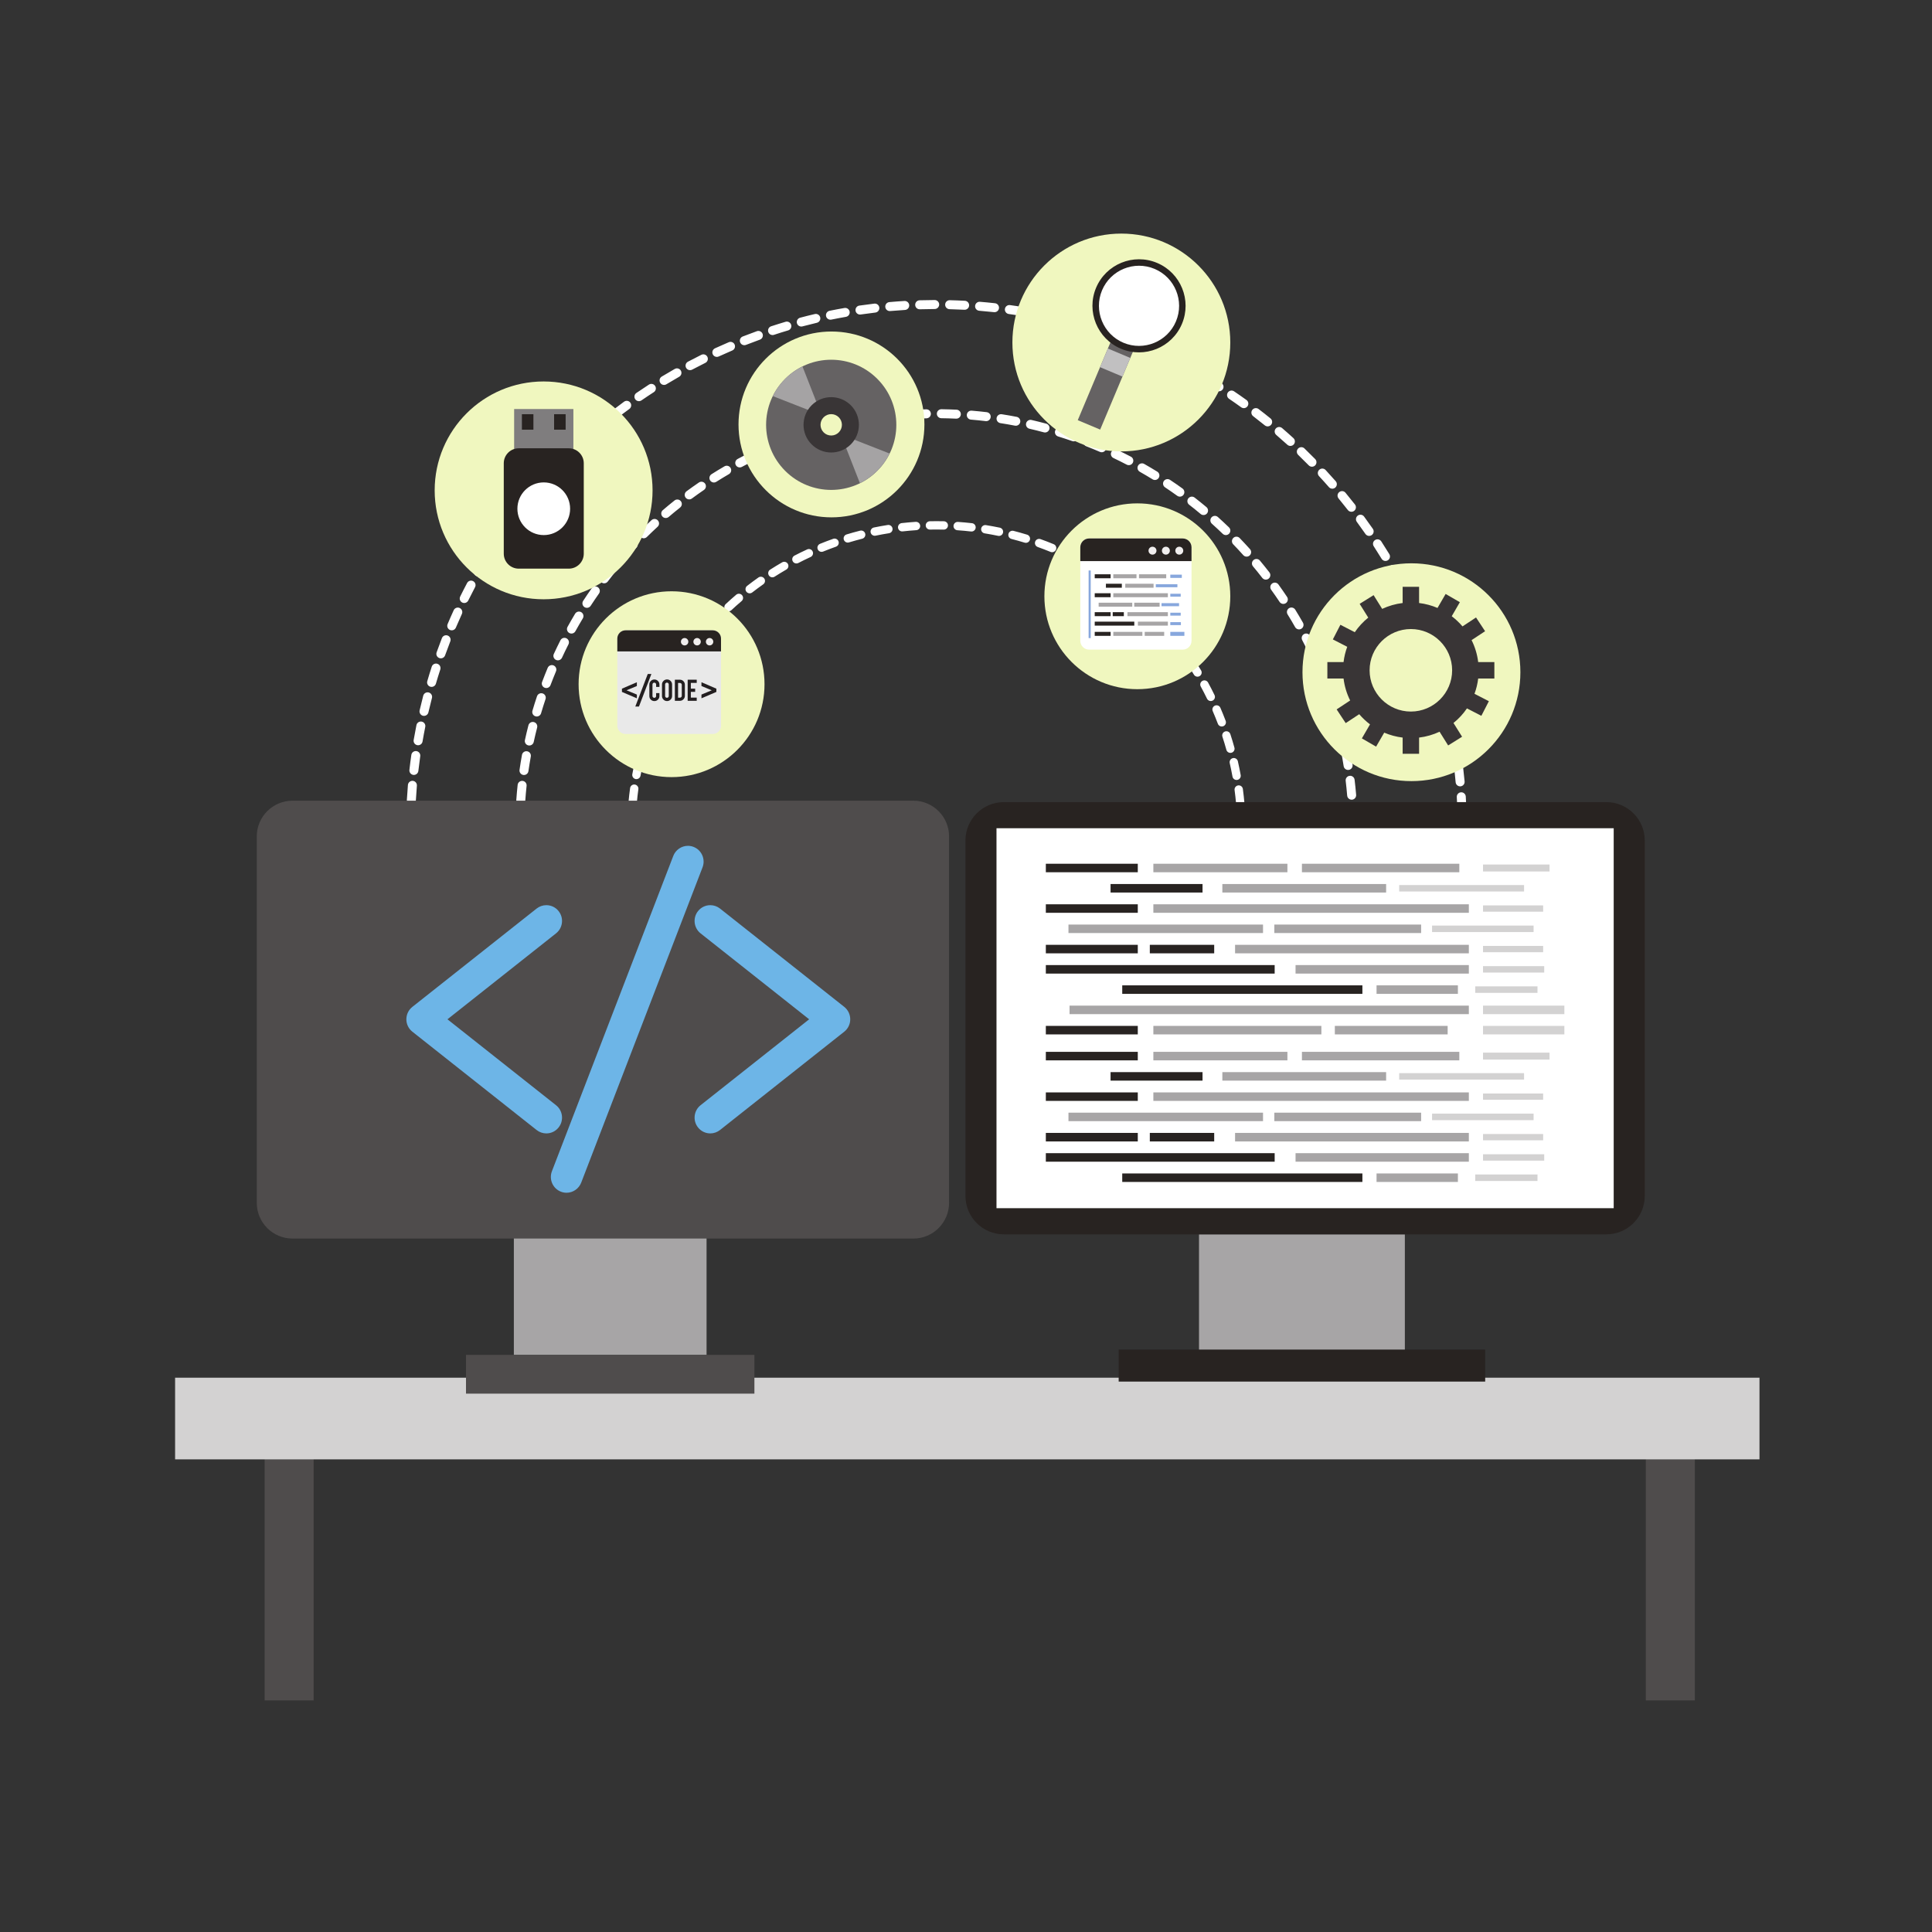 <svg xmlns="http://www.w3.org/2000/svg" width="810" viewBox="0 0 810 810" height="810" version="1.0"><rect x="0" y="0" width="810" height="810" fill="#333333" stroke="none"/><defs><clipPath id="a"><path d="M 424 97.867 L 516 97.867 L 516 190 L 424 190 Z M 424 97.867"/></clipPath><clipPath id="b"><path d="M 110.043 599 L 131.945 599 L 131.945 712.902 L 110.043 712.902 Z M 110.043 599"/></clipPath><clipPath id="c"><path d="M 690 599 L 710.766 599 L 710.766 712.902 L 690 712.902 Z M 690 599"/></clipPath><clipPath id="d"><path d="M 73 577 L 737.672 577 L 737.672 612 L 73 612 Z M 73 577"/></clipPath><clipPath id="e"><path d="M 170.273 379 L 236 379 L 236 476 L 170.273 476 Z M 170.273 379"/></clipPath><clipPath id="f"><path d="M 291 379 L 356.57 379 L 356.57 476 L 291 476 Z M 291 379"/></clipPath><clipPath id="g"><path d="M 230 354.609 L 295 354.609 L 295 500.074 L 230 500.074 Z M 230 354.609"/></clipPath></defs><path fill="#FFF" d="M 266.477 348.078 C 266.477 346.152 266.52 344.234 266.605 342.328 C 266.645 341.363 265.895 340.551 264.934 340.508 C 263.969 340.465 263.152 341.211 263.109 342.176 C 263.016 344.133 262.973 346.098 262.973 348.078 C 262.973 349.043 263.758 349.824 264.727 349.824 C 265.688 349.824 266.477 349.043 266.477 348.078 Z M 266.988 336.598 C 267.16 334.68 267.379 332.781 267.637 330.887 C 267.766 329.934 267.094 329.055 266.141 328.922 C 265.18 328.793 264.301 329.457 264.172 330.418 C 263.902 332.359 263.684 334.316 263.504 336.281 C 263.418 337.246 264.129 338.098 265.09 338.184 C 266.055 338.273 266.902 337.559 266.988 336.598 Z M 268.539 325.219 C 268.891 323.324 269.273 321.449 269.707 319.594 C 269.922 318.652 269.336 317.711 268.395 317.492 C 267.453 317.277 266.512 317.863 266.297 318.805 C 265.859 320.719 265.453 322.648 265.102 324.59 C 264.93 325.535 265.551 326.445 266.504 326.625 C 267.453 326.797 268.363 326.168 268.539 325.219 Z M 271.125 314.027 C 271.645 312.176 272.199 310.344 272.801 308.531 C 273.105 307.613 272.605 306.625 271.688 306.32 C 270.77 306.02 269.781 306.516 269.48 307.43 C 268.863 309.301 268.289 311.184 267.758 313.082 C 267.496 314.012 268.039 314.977 268.973 315.238 C 269.902 315.5 270.867 314.957 271.125 314.027 Z M 274.73 303.105 C 275.422 301.305 276.148 299.531 276.914 297.773 C 277.297 296.887 276.895 295.863 276.008 295.473 C 275.121 295.086 274.09 295.496 273.703 296.383 C 272.918 298.184 272.172 300.008 271.469 301.855 C 271.121 302.758 271.57 303.766 272.477 304.113 C 273.379 304.457 274.391 304.004 274.73 303.105 Z M 279.332 292.551 C 280.184 290.828 281.062 289.125 281.992 287.449 C 282.457 286.602 282.145 285.539 281.301 285.074 C 280.449 284.609 279.387 284.914 278.922 285.766 C 277.977 287.488 277.066 289.238 276.191 291.012 C 275.77 291.879 276.125 292.922 276.992 293.352 C 277.855 293.773 278.906 293.418 279.332 292.551 Z M 284.875 282.473 C 285.879 280.836 286.91 279.215 287.984 277.629 C 288.523 276.832 288.309 275.746 287.508 275.203 C 286.715 274.664 285.625 274.871 285.082 275.672 C 283.984 277.305 282.918 278.965 281.887 280.645 C 281.387 281.469 281.641 282.547 282.473 283.051 C 283.293 283.555 284.375 283.297 284.875 282.473 Z M 291.309 272.938 C 292.453 271.398 293.633 269.887 294.848 268.402 C 295.453 267.66 295.344 266.555 294.598 265.941 C 293.848 265.332 292.746 265.449 292.133 266.191 C 290.887 267.719 289.68 269.27 288.504 270.852 C 287.926 271.629 288.09 272.723 288.867 273.305 C 289.641 273.879 290.734 273.711 291.309 272.938 Z M 298.582 264.035 C 299.859 262.605 301.172 261.207 302.512 259.84 C 303.188 259.148 303.176 258.043 302.488 257.367 C 301.797 256.695 300.691 256.707 300.012 257.391 C 298.637 258.801 297.285 260.238 295.977 261.703 C 295.332 262.422 295.391 263.531 296.113 264.172 C 296.832 264.812 297.934 264.75 298.582 264.035 Z M 306.625 255.828 C 308.027 254.523 309.457 253.25 310.918 252.008 C 311.652 251.379 311.746 250.281 311.113 249.539 C 310.492 248.809 309.387 248.715 308.652 249.344 C 307.148 250.621 305.684 251.93 304.242 253.273 C 303.539 253.926 303.496 255.031 304.156 255.742 C 304.816 256.449 305.922 256.484 306.625 255.828 Z M 315.379 248.387 C 316.891 247.215 318.43 246.078 319.992 244.973 C 320.781 244.414 320.973 243.324 320.414 242.535 C 319.859 241.746 318.766 241.559 317.977 242.113 C 316.371 243.25 314.789 244.422 313.234 245.625 C 312.473 246.219 312.332 247.312 312.922 248.074 C 313.516 248.84 314.617 248.98 315.379 248.387 Z M 324.762 241.77 C 326.375 240.746 328.004 239.75 329.668 238.789 C 330.504 238.309 330.793 237.238 330.309 236.402 C 329.828 235.566 328.758 235.285 327.918 235.762 C 326.215 236.75 324.535 237.77 322.879 238.828 C 322.066 239.344 321.828 240.426 322.348 241.238 C 322.867 242.051 323.949 242.289 324.762 241.77 Z M 334.703 236.039 C 336.395 235.16 338.113 234.324 339.855 233.52 C 340.734 233.113 341.113 232.078 340.711 231.203 C 340.305 230.324 339.27 229.938 338.395 230.348 C 336.602 231.168 334.836 232.035 333.098 232.934 C 332.234 233.379 331.898 234.434 332.344 235.289 C 332.789 236.145 333.848 236.48 334.703 236.039 Z M 345.117 231.238 C 346.887 230.52 348.68 229.84 350.488 229.199 C 351.398 228.875 351.875 227.879 351.551 226.969 C 351.234 226.059 350.23 225.582 349.32 225.902 C 347.461 226.559 345.617 227.262 343.797 228.004 C 342.902 228.363 342.469 229.391 342.836 230.281 C 343.195 231.172 344.219 231.605 345.117 231.238 Z M 355.945 227.402 C 357.777 226.855 359.621 226.34 361.48 225.863 C 362.414 225.625 362.984 224.68 362.746 223.746 C 362.512 222.805 361.559 222.242 360.625 222.48 C 358.707 222.961 356.812 223.488 354.93 224.062 C 354.008 224.336 353.488 225.312 353.77 226.238 C 354.043 227.164 355.023 227.684 355.945 227.402 Z M 367.086 224.582 C 368.953 224.195 370.844 223.855 372.738 223.555 C 373.691 223.402 374.344 222.512 374.191 221.559 C 374.043 220.605 373.145 219.949 372.191 220.105 C 370.238 220.41 368.301 220.762 366.383 221.156 C 365.434 221.352 364.824 222.273 365.02 223.219 C 365.215 224.164 366.137 224.777 367.086 224.582 Z M 378.434 222.785 C 380.328 222.578 382.238 222.406 384.156 222.277 C 385.125 222.211 385.852 221.379 385.789 220.422 C 385.723 219.457 384.891 218.723 383.926 218.789 C 381.953 218.918 379.996 219.098 378.047 219.309 C 377.086 219.418 376.398 220.281 376.5 221.246 C 376.609 222.207 377.473 222.895 378.434 222.785 Z M 389.902 222.027 C 390.801 222.008 391.699 221.996 392.598 221.996 C 393.617 221.996 394.637 222.008 395.652 222.039 C 396.617 222.059 397.418 221.297 397.441 220.328 C 397.469 219.363 396.699 218.562 395.73 218.539 C 394.691 218.516 393.648 218.504 392.598 218.504 C 391.676 218.504 390.75 218.516 389.828 218.535 C 388.863 218.551 388.094 219.352 388.117 220.316 C 388.137 221.281 388.938 222.047 389.902 222.027 Z M 401.398 222.305 C 403.316 222.438 405.223 222.609 407.117 222.828 C 408.074 222.938 408.945 222.246 409.055 221.289 C 409.164 220.328 408.48 219.461 407.516 219.352 C 405.57 219.133 403.609 218.949 401.637 218.816 C 400.668 218.746 399.84 219.477 399.77 220.441 C 399.703 221.398 400.43 222.234 401.391 222.305 Z M 412.812 223.609 C 414.711 223.914 416.594 224.266 418.465 224.656 C 419.406 224.852 420.336 224.246 420.531 223.297 C 420.73 222.359 420.121 221.43 419.18 221.227 C 417.254 220.832 415.316 220.477 413.367 220.16 C 412.414 220.008 411.516 220.652 411.363 221.605 C 411.211 222.559 411.859 223.457 412.812 223.609 Z M 424.062 225.957 C 425.918 226.434 427.766 226.953 429.594 227.512 C 430.516 227.793 431.492 227.273 431.781 226.352 C 432.062 225.43 431.543 224.453 430.617 224.164 C 428.742 223.59 426.844 223.059 424.93 222.566 C 423.996 222.328 423.043 222.891 422.805 223.824 C 422.559 224.766 423.125 225.711 424.062 225.957 Z M 435.062 229.328 C 436.875 229.977 438.668 230.66 440.438 231.387 C 441.332 231.754 442.359 231.324 442.723 230.434 C 443.09 229.543 442.664 228.516 441.77 228.156 C 439.945 227.402 438.105 226.695 436.242 226.027 C 435.332 225.707 434.328 226.184 434.004 227.086 C 433.68 227.996 434.152 228.996 435.062 229.328 Z M 445.719 233.695 C 447.461 234.5 449.184 235.352 450.883 236.238 C 451.738 236.688 452.797 236.352 453.242 235.496 C 453.688 234.641 453.352 233.586 452.496 233.141 C 450.754 232.23 448.98 231.355 447.191 230.523 C 446.316 230.117 445.273 230.496 444.871 231.375 C 444.461 232.246 444.84 233.285 445.719 233.695 Z M 455.918 239.016 C 457.578 239.98 459.219 240.984 460.824 242.02 C 461.637 242.547 462.719 242.309 463.246 241.496 C 463.766 240.691 463.531 239.602 462.719 239.082 C 461.07 238.016 459.383 236.988 457.676 235.992 C 456.848 235.508 455.77 235.789 455.289 236.629 C 454.801 237.457 455.086 238.535 455.918 239.016 Z M 465.59 245.246 C 467.156 246.359 468.691 247.508 470.203 248.688 C 470.961 249.277 472.062 249.145 472.656 248.379 C 473.254 247.621 473.121 246.523 472.355 245.926 C 470.805 244.715 469.227 243.535 467.613 242.395 C 466.832 241.84 465.738 242.02 465.176 242.809 C 464.621 243.598 464.805 244.684 465.59 245.246 Z M 474.652 252.328 C 476.109 253.574 477.531 254.848 478.93 256.164 C 479.633 256.82 480.738 256.793 481.398 256.082 C 482.066 255.379 482.031 254.273 481.328 253.613 C 479.891 252.266 478.426 250.953 476.926 249.668 C 476.195 249.039 475.086 249.125 474.465 249.859 C 473.836 250.59 473.922 251.695 474.652 252.328 Z M 483.031 260.195 C 484.363 261.562 485.672 262.969 486.941 264.402 C 487.586 265.125 488.691 265.184 489.41 264.543 C 490.133 263.906 490.199 262.801 489.559 262.074 C 488.25 260.609 486.91 259.168 485.535 257.758 C 484.863 257.059 483.758 257.047 483.062 257.719 C 482.371 258.391 482.352 259.496 483.031 260.195 Z M 490.656 268.781 C 491.863 270.266 493.035 271.781 494.172 273.32 C 494.746 274.102 495.84 274.27 496.617 273.695 C 497.391 273.121 497.562 272.027 496.988 271.25 C 495.82 269.664 494.617 268.109 493.379 266.578 C 492.766 265.832 491.668 265.715 490.922 266.32 C 490.168 266.934 490.055 268.031 490.656 268.781 Z M 497.477 278.02 C 498.539 279.605 499.566 281.219 500.562 282.855 C 501.059 283.688 502.133 283.949 502.961 283.449 C 503.789 282.949 504.055 281.875 503.551 281.047 C 502.531 279.363 501.473 277.707 500.379 276.078 C 499.844 275.27 498.762 275.055 497.953 275.594 C 497.152 276.133 496.941 277.219 497.477 278.02 Z M 503.422 287.836 C 504.336 289.508 505.215 291.207 506.051 292.93 C 506.473 293.797 507.52 294.156 508.391 293.734 C 509.258 293.316 509.621 292.27 509.191 291.395 C 508.332 289.633 507.434 287.883 506.492 286.16 C 506.027 285.312 504.969 285 504.121 285.457 C 503.27 285.922 502.961 286.984 503.422 287.836 Z M 508.445 298.141 C 509.199 299.895 509.918 301.66 510.598 303.449 C 510.941 304.352 511.949 304.812 512.852 304.469 C 513.75 304.125 514.211 303.117 513.867 302.215 C 513.172 300.375 512.43 298.555 511.656 296.754 C 511.27 295.867 510.242 295.457 509.355 295.844 C 508.473 296.223 508.062 297.254 508.445 298.141 Z M 512.504 308.867 C 513.098 310.688 513.652 312.52 514.168 314.371 C 514.422 315.301 515.387 315.844 516.316 315.586 C 517.246 315.328 517.797 314.363 517.535 313.438 C 517.008 311.535 516.441 309.648 515.828 307.785 C 515.527 306.863 514.547 306.363 513.621 306.668 C 512.707 306.969 512.203 307.949 512.504 308.867 Z M 515.57 319.941 C 515.992 321.797 516.379 323.68 516.723 325.566 C 516.891 326.52 517.801 327.148 518.75 326.98 C 519.703 326.809 520.332 325.898 520.16 324.949 C 519.812 323.004 519.414 321.078 518.98 319.16 C 518.77 318.219 517.828 317.633 516.887 317.848 C 515.945 318.059 515.359 319 515.57 319.941 Z M 517.605 331.242 C 517.863 333.137 518.07 335.035 518.242 336.953 C 518.32 337.914 519.172 338.629 520.137 338.543 C 521.098 338.461 521.812 337.613 521.727 336.648 C 521.555 334.68 521.336 332.727 521.078 330.785 C 520.949 329.824 520.07 329.152 519.109 329.281 C 518.156 329.41 517.477 330.289 517.605 331.242 Z M 518.609 342.691 C 518.688 344.473 518.727 346.27 518.727 348.078 C 518.727 349.043 519.508 349.824 520.473 349.824 C 521.438 349.824 522.219 349.043 522.219 348.078 C 522.219 346.219 522.184 344.375 522.105 342.543 C 522.062 341.578 521.25 340.828 520.285 340.871 C 519.316 340.906 518.566 341.727 518.609 342.691"/><path fill="#FFF" d="M 219.789 348.078 C 219.789 345.996 219.82 343.922 219.891 341.863 C 219.93 340.82 219.117 339.945 218.078 339.91 C 217.039 339.875 216.164 340.691 216.129 341.73 C 216.055 343.84 216.012 345.953 216.012 348.078 C 216.012 349.117 216.859 349.957 217.898 349.957 C 218.938 349.957 219.789 349.117 219.789 348.078 Z M 220.223 335.66 C 220.375 333.582 220.559 331.523 220.777 329.473 C 220.887 328.434 220.137 327.504 219.105 327.395 C 218.066 327.285 217.137 328.035 217.027 329.066 C 216.801 331.164 216.609 333.27 216.465 335.391 C 216.391 336.43 217.172 337.332 218.211 337.406 C 219.25 337.48 220.148 336.699 220.223 335.66 Z M 221.547 323.301 C 221.848 321.25 222.176 319.203 222.543 317.168 C 222.727 316.148 222.051 315.164 221.023 314.98 C 219.996 314.793 219.02 315.477 218.836 316.504 C 218.457 318.574 218.121 320.664 217.816 322.77 C 217.668 323.797 218.383 324.754 219.414 324.902 C 220.449 325.047 221.402 324.332 221.547 323.301 Z M 223.762 311.078 C 224.199 309.051 224.684 307.035 225.195 305.031 C 225.453 304.023 224.844 302.996 223.832 302.734 C 222.824 302.477 221.797 303.09 221.543 304.098 C 221.016 306.141 220.527 308.199 220.074 310.273 C 219.848 311.293 220.496 312.293 221.512 312.512 C 222.531 312.738 223.535 312.094 223.762 311.078 Z M 226.848 299.043 C 227.434 297.055 228.055 295.074 228.715 293.113 C 229.047 292.129 228.516 291.059 227.531 290.73 C 226.539 290.402 225.473 290.934 225.141 291.914 C 224.469 293.918 223.832 295.941 223.23 297.977 C 222.934 298.973 223.504 300.023 224.508 300.316 C 225.504 300.609 226.555 300.039 226.848 299.043 Z M 230.805 287.242 C 231.539 285.301 232.305 283.371 233.105 281.457 C 233.508 280.492 233.055 279.395 232.094 278.988 C 231.137 278.586 230.031 279.039 229.625 279.996 C 228.809 281.953 228.027 283.926 227.273 285.918 C 226.906 286.887 227.402 287.977 228.375 288.344 C 229.352 288.715 230.441 288.219 230.805 287.242 Z M 235.617 275.754 C 236.484 273.863 237.387 272 238.328 270.152 C 238.801 269.223 238.426 268.086 237.496 267.617 C 236.57 267.145 235.434 267.52 234.961 268.445 C 234.004 270.336 233.078 272.246 232.188 274.176 C 231.754 275.117 232.164 276.242 233.109 276.676 C 234.059 277.113 235.176 276.699 235.617 275.754 Z M 241.238 264.648 C 242.246 262.832 243.285 261.031 244.348 259.258 C 244.887 258.367 244.598 257.207 243.699 256.668 C 242.809 256.137 241.652 256.426 241.113 257.316 C 240.027 259.133 238.965 260.969 237.938 262.828 C 237.438 263.738 237.766 264.887 238.676 265.387 C 239.586 265.895 240.734 265.562 241.238 264.648 Z M 247.648 253.98 C 248.785 252.242 249.945 250.523 251.137 248.832 C 251.734 247.977 251.527 246.805 250.68 246.207 C 249.828 245.605 248.648 245.809 248.051 246.664 C 246.836 248.391 245.645 250.152 244.488 251.922 C 243.922 252.797 244.164 253.969 245.039 254.539 C 245.914 255.098 247.078 254.855 247.648 253.98 Z M 254.805 243.812 C 256.062 242.156 257.34 240.531 258.652 238.926 C 259.312 238.117 259.191 236.926 258.383 236.266 C 257.578 235.613 256.387 235.73 255.73 236.535 C 254.395 238.18 253.082 239.84 251.805 241.531 C 251.172 242.363 251.332 243.543 252.164 244.172 C 252.996 244.801 254.176 244.641 254.805 243.812 Z M 262.668 234.18 C 264.035 232.621 265.43 231.086 266.855 229.578 C 267.57 228.82 267.531 227.629 266.773 226.914 C 266.016 226.199 264.824 226.238 264.109 226.996 C 262.656 228.535 261.23 230.098 259.84 231.691 C 259.148 232.473 259.227 233.664 260.012 234.348 C 260.793 235.039 261.984 234.961 262.668 234.18 Z M 271.199 225.137 C 272.68 223.684 274.176 222.254 275.703 220.848 C 276.465 220.148 276.516 218.957 275.812 218.188 C 275.109 217.422 273.918 217.367 273.148 218.074 C 271.59 219.504 270.055 220.965 268.555 222.457 C 267.809 223.184 267.801 224.379 268.535 225.117 C 269.27 225.859 270.461 225.871 271.199 225.137 Z M 280.352 216.73 C 281.922 215.387 283.523 214.07 285.145 212.781 C 285.957 212.133 286.098 210.945 285.449 210.129 C 284.801 209.316 283.609 209.184 282.797 209.828 C 281.141 211.145 279.508 212.492 277.902 213.867 C 277.109 214.539 277.016 215.73 277.688 216.523 C 278.367 217.312 279.559 217.402 280.352 216.73 Z M 290.074 209.004 C 291.738 207.777 293.426 206.574 295.137 205.406 C 295.996 204.82 296.215 203.641 295.629 202.785 C 295.039 201.926 293.863 201.703 293.008 202.297 C 291.262 203.488 289.539 204.715 287.832 205.969 C 286.996 206.586 286.816 207.77 287.434 208.609 C 288.051 209.445 289.238 209.621 290.074 209.004 Z M 300.324 201.992 C 302.07 200.887 303.836 199.816 305.629 198.773 C 306.527 198.246 306.824 197.094 306.305 196.195 C 305.781 195.297 304.625 194.992 303.727 195.516 C 301.898 196.578 300.09 197.68 298.309 198.809 C 297.426 199.367 297.164 200.531 297.719 201.41 C 298.277 202.293 299.441 202.555 300.324 201.992 Z M 311.043 195.742 C 312.855 194.766 314.695 193.824 316.559 192.91 C 317.488 192.449 317.879 191.32 317.422 190.387 C 316.965 189.453 315.832 189.066 314.898 189.523 C 312.996 190.461 311.113 191.426 309.258 192.422 C 308.34 192.914 307.992 194.059 308.488 194.973 C 308.977 195.891 310.117 196.238 311.043 195.742 Z M 322.168 190.281 C 324.059 189.438 325.957 188.633 327.879 187.855 C 328.844 187.465 329.309 186.367 328.914 185.402 C 328.523 184.438 327.426 183.973 326.461 184.363 C 324.504 185.152 322.562 185.977 320.629 186.836 C 319.684 187.266 319.254 188.375 319.684 189.328 C 320.105 190.277 321.223 190.703 322.168 190.281 Z M 333.676 185.633 C 335.625 184.926 337.582 184.258 339.562 183.617 C 340.551 183.301 341.094 182.238 340.777 181.246 C 340.453 180.258 339.395 179.707 338.406 180.031 C 336.383 180.68 334.379 181.371 332.395 182.09 C 331.414 182.445 330.906 183.527 331.262 184.504 C 331.617 185.48 332.699 185.988 333.676 185.633 Z M 345.508 181.82 C 347.5 181.258 349.504 180.734 351.52 180.238 C 352.535 179.996 353.152 178.977 352.906 177.961 C 352.656 176.953 351.637 176.328 350.629 176.582 C 348.562 177.082 346.516 177.617 344.48 178.191 C 343.477 178.473 342.898 179.52 343.18 180.52 C 343.465 181.523 344.504 182.102 345.508 181.82 Z M 357.582 178.879 C 359.605 178.461 361.645 178.082 363.691 177.734 C 364.719 177.562 365.41 176.594 365.238 175.566 C 365.066 174.539 364.098 173.844 363.07 174.02 C 360.973 174.371 358.891 174.762 356.824 175.188 C 355.805 175.395 355.145 176.391 355.359 177.41 C 355.566 178.43 356.562 179.09 357.582 178.879 Z M 369.84 176.812 C 371.887 176.543 373.945 176.312 376.02 176.117 C 377.051 176.02 377.816 175.098 377.719 174.059 C 377.613 173.023 376.695 172.262 375.656 172.359 C 373.543 172.562 371.441 172.801 369.352 173.074 C 368.32 173.215 367.59 174.16 367.727 175.195 C 367.859 176.227 368.809 176.953 369.84 176.82 Z M 382.215 175.641 C 384.273 175.52 386.348 175.426 388.422 175.383 C 389.469 175.352 390.293 174.492 390.27 173.453 C 390.238 172.41 389.375 171.582 388.336 171.613 C 386.211 171.664 384.098 171.75 381.988 171.879 C 380.949 171.938 380.156 172.828 380.215 173.867 C 380.285 174.906 381.176 175.699 382.215 175.641 Z M 394.645 175.34 C 396.727 175.363 398.793 175.426 400.859 175.523 C 401.898 175.574 402.785 174.773 402.832 173.727 C 402.883 172.688 402.074 171.809 401.035 171.762 C 398.93 171.664 396.812 171.598 394.688 171.57 C 393.648 171.559 392.793 172.395 392.781 173.434 C 392.77 174.48 393.605 175.328 394.645 175.34 Z M 407.062 175.926 C 409.133 176.098 411.199 176.305 413.246 176.551 C 414.277 176.68 415.219 175.934 415.34 174.902 C 415.465 173.867 414.723 172.926 413.691 172.805 C 411.598 172.555 409.488 172.348 407.375 172.172 C 406.336 172.086 405.422 172.855 405.34 173.895 C 405.254 174.93 406.023 175.84 407.062 175.926 Z M 419.406 177.398 C 421.457 177.715 423.5 178.07 425.527 178.461 C 426.551 178.656 427.539 177.992 427.734 176.973 C 427.93 175.945 427.266 174.957 426.242 174.762 C 424.172 174.363 422.082 173.996 419.984 173.672 C 418.953 173.516 417.992 174.215 417.828 175.242 C 417.672 176.27 418.371 177.234 419.406 177.398 Z M 431.609 179.75 C 433.633 180.215 435.641 180.723 437.641 181.258 C 438.641 181.527 439.68 180.93 439.949 179.93 C 440.219 178.922 439.625 177.887 438.617 177.617 C 436.578 177.07 434.523 176.555 432.457 176.074 C 431.445 175.84 430.43 176.477 430.195 177.492 C 429.957 178.504 430.594 179.52 431.609 179.75 Z M 443.609 182.98 C 445.602 183.594 447.578 184.246 449.539 184.926 C 450.516 185.266 451.59 184.754 451.941 183.766 C 452.281 182.785 451.762 181.711 450.777 181.371 C 448.773 180.668 446.758 180.008 444.723 179.379 C 443.727 179.074 442.668 179.629 442.363 180.625 C 442.059 181.621 442.613 182.676 443.609 182.98 Z M 455.379 187.086 C 457.316 187.84 459.242 188.633 461.141 189.453 C 462.102 189.867 463.207 189.426 463.625 188.473 C 464.039 187.516 463.598 186.41 462.645 185.992 C 460.695 185.152 458.734 184.344 456.754 183.574 C 455.785 183.195 454.691 183.672 454.312 184.645 C 453.934 185.613 454.41 186.707 455.379 187.086 Z M 466.812 192.027 C 468.695 192.922 470.555 193.848 472.387 194.809 C 473.316 195.289 474.453 194.93 474.934 194.008 C 475.41 193.086 475.059 191.945 474.133 191.469 C 472.254 190.484 470.359 189.535 468.438 188.625 C 467.496 188.176 466.375 188.578 465.922 189.52 C 465.477 190.453 465.879 191.582 466.812 192.027 Z M 477.855 197.785 C 479.664 198.809 481.449 199.867 483.215 200.953 C 484.102 201.504 485.262 201.227 485.805 200.344 C 486.355 199.457 486.082 198.297 485.195 197.746 C 483.391 196.637 481.566 195.555 479.719 194.508 C 478.816 193.988 477.66 194.309 477.148 195.211 C 476.633 196.121 476.953 197.27 477.855 197.785 Z M 488.453 204.32 C 490.176 205.469 491.879 206.652 493.562 207.863 C 494.402 208.473 495.582 208.285 496.195 207.441 C 496.805 206.59 496.609 205.414 495.766 204.809 C 494.051 203.566 492.309 202.359 490.543 201.188 C 489.68 200.605 488.508 200.836 487.926 201.703 C 487.352 202.566 487.586 203.738 488.453 204.32 Z M 498.539 211.59 C 500.18 212.863 501.793 214.168 503.379 215.492 C 504.18 216.164 505.371 216.055 506.039 215.258 C 506.703 214.461 506.602 213.27 505.801 212.602 C 504.176 211.246 502.531 209.914 500.855 208.613 C 500.031 207.977 498.848 208.125 498.211 208.945 C 497.57 209.77 497.715 210.953 498.539 211.59 Z M 508.078 219.566 C 509.625 220.953 511.141 222.363 512.633 223.805 C 513.379 224.527 514.574 224.508 515.297 223.758 C 516.023 223.004 516 221.812 515.25 221.094 C 513.727 219.621 512.18 218.18 510.605 216.762 C 509.828 216.066 508.637 216.129 507.941 216.902 C 507.242 217.68 507.309 218.871 508.078 219.566 Z M 517.027 228.199 C 518.461 229.688 519.875 231.203 521.254 232.75 C 521.953 233.523 523.145 233.586 523.918 232.891 C 524.695 232.199 524.762 231 524.066 230.23 C 522.648 228.656 521.207 227.105 519.738 225.582 C 519.02 224.832 517.82 224.809 517.074 225.535 C 516.324 226.254 516.301 227.453 517.027 228.199 Z M 525.324 237.445 C 526.652 239.035 527.953 240.648 529.219 242.285 C 529.859 243.102 531.043 243.254 531.863 242.613 C 532.688 241.977 532.836 240.793 532.199 239.969 C 530.902 238.301 529.578 236.652 528.223 235.027 C 527.551 234.227 526.363 234.121 525.562 234.789 C 524.762 235.453 524.66 236.645 525.324 237.445 Z M 532.938 247.258 C 534.148 248.93 535.328 250.633 536.477 252.355 C 537.051 253.219 538.227 253.457 539.094 252.875 C 539.953 252.301 540.191 251.129 539.613 250.262 C 538.438 248.504 537.234 246.766 536 245.051 C 535.391 244.207 534.211 244.012 533.367 244.625 C 532.523 245.227 532.328 246.406 532.938 247.258 Z M 539.824 257.578 C 540.914 259.34 541.965 261.117 542.984 262.918 C 543.5 263.824 544.652 264.141 545.559 263.629 C 546.461 263.113 546.781 261.961 546.266 261.055 C 545.223 259.215 544.145 257.395 543.035 255.602 C 542.488 254.715 541.328 254.441 540.441 254.984 C 539.559 255.535 539.281 256.695 539.824 257.578 Z M 545.949 268.367 C 546.91 270.195 547.832 272.043 548.719 273.914 C 549.164 274.855 550.293 275.25 551.23 274.805 C 552.168 274.359 552.574 273.23 552.129 272.297 C 551.215 270.383 550.27 268.496 549.297 266.621 C 548.816 265.699 547.68 265.336 546.75 265.82 C 545.828 266.301 545.473 267.438 545.949 268.367 Z M 551.285 279.559 C 552.102 281.445 552.887 283.359 553.641 285.281 C 554.016 286.254 555.109 286.734 556.082 286.355 C 557.051 285.977 557.527 284.883 557.156 283.914 C 556.387 281.945 555.578 279.992 554.742 278.062 C 554.332 277.102 553.223 276.664 552.262 277.078 C 551.309 277.492 550.867 278.598 551.285 279.559 Z M 555.793 291.117 C 556.477 293.062 557.125 295.031 557.738 297.016 C 558.043 298.012 559.098 298.566 560.094 298.262 C 561.09 297.949 561.648 296.895 561.344 295.898 C 560.711 293.875 560.055 291.859 559.355 289.871 C 559.016 288.887 557.938 288.367 556.953 288.707 C 555.973 289.059 555.453 290.133 555.793 291.117 Z M 559.465 302.984 C 560.004 304.977 560.504 306.984 560.977 309.012 C 561.207 310.02 562.223 310.656 563.238 310.426 C 564.25 310.188 564.879 309.172 564.648 308.164 C 564.172 306.094 563.66 304.043 563.102 302 C 562.832 301 561.801 300.402 560.793 300.676 C 559.789 300.945 559.191 301.977 559.465 302.984 Z M 562.266 315.086 C 562.656 317.113 563.012 319.152 563.336 321.207 C 563.492 322.238 564.457 322.941 565.484 322.781 C 566.52 322.617 567.223 321.656 567.062 320.625 C 566.73 318.531 566.367 316.449 565.969 314.371 C 565.766 313.352 564.777 312.68 563.758 312.879 C 562.734 313.074 562.062 314.066 562.266 315.086 Z M 564.184 327.363 C 564.43 329.414 564.637 331.473 564.809 333.547 C 564.895 334.582 565.809 335.352 566.844 335.27 C 567.879 335.184 568.652 334.273 568.566 333.234 C 568.387 331.113 568.18 329.012 567.922 326.918 C 567.801 325.887 566.867 325.145 565.832 325.27 C 564.793 325.391 564.062 326.332 564.184 327.363 Z M 565.215 339.746 C 565.312 341.809 565.375 343.883 565.398 345.957 C 565.41 347.004 566.266 347.832 567.305 347.82 C 568.352 347.809 569.184 346.953 569.172 345.914 C 569.145 343.789 569.078 341.676 568.98 339.566 C 568.934 338.531 568.047 337.723 567.008 337.773 C 565.969 337.82 565.16 338.707 565.215 339.746"/><path fill="#FFF" d="M 174 348.078 C 174 345.996 174.023 343.918 174.086 341.848 C 174.117 340.809 173.289 339.941 172.254 339.91 C 171.207 339.879 170.34 340.703 170.316 341.742 C 170.254 343.844 170.223 345.957 170.223 348.078 C 170.223 349.117 171.074 349.957 172.113 349.957 C 173.148 349.957 174 349.117 174 348.078 Z M 174.348 335.629 C 174.465 333.547 174.609 331.473 174.781 329.414 C 174.867 328.379 174.105 327.461 173.066 327.375 C 172.027 327.289 171.117 328.059 171.023 329.094 C 170.848 331.195 170.699 333.301 170.578 335.414 C 170.523 336.453 171.316 337.344 172.355 337.398 C 173.395 337.461 174.285 336.668 174.348 335.629 Z M 175.398 323.215 C 175.633 321.145 175.895 319.086 176.188 317.035 C 176.328 316.008 175.613 315.047 174.586 314.902 C 173.555 314.762 172.594 315.477 172.453 316.508 C 172.152 318.59 171.887 320.688 171.648 322.789 C 171.531 323.828 172.277 324.754 173.309 324.879 C 174.344 324.992 175.277 324.25 175.398 323.215 Z M 177.152 310.883 C 177.5 308.836 177.879 306.789 178.289 304.762 C 178.496 303.742 177.836 302.746 176.812 302.539 C 175.797 302.336 174.801 302.996 174.594 304.016 C 174.176 306.086 173.793 308.16 173.43 310.246 C 173.254 311.273 173.945 312.246 174.973 312.422 C 175.996 312.598 176.977 311.91 177.152 310.883 Z M 179.609 298.672 C 180.074 296.648 180.574 294.633 181.094 292.625 C 181.363 291.621 180.758 290.59 179.75 290.328 C 178.742 290.066 177.715 290.664 177.445 291.672 C 176.914 293.711 176.406 295.766 175.93 297.824 C 175.699 298.836 176.328 299.852 177.344 300.09 C 178.355 300.32 179.371 299.688 179.609 298.672 Z M 182.758 286.625 C 183.344 284.629 183.953 282.645 184.598 280.676 C 184.914 279.68 184.371 278.617 183.379 278.301 C 182.391 277.977 181.328 278.52 181.008 279.508 C 180.355 281.52 179.73 283.535 179.141 285.57 C 178.844 286.566 179.422 287.617 180.422 287.91 C 181.418 288.195 182.469 287.621 182.762 286.625 Z M 186.605 274.758 C 187.309 272.789 188.035 270.84 188.789 268.906 C 189.168 267.934 188.684 266.84 187.711 266.461 C 186.742 266.082 185.652 266.566 185.273 267.535 C 184.504 269.508 183.766 271.496 183.055 273.492 C 182.703 274.477 183.215 275.551 184.199 275.898 C 185.176 276.246 186.258 275.742 186.605 274.758 Z M 191.133 263.113 C 191.949 261.195 192.785 259.289 193.652 257.395 C 194.078 256.449 193.664 255.332 192.719 254.902 C 191.77 254.469 190.652 254.887 190.219 255.832 C 189.34 257.758 188.488 259.691 187.664 261.648 C 187.254 262.605 187.707 263.711 188.664 264.121 C 189.625 264.523 190.73 264.074 191.133 263.113 Z M 196.324 251.758 C 197.246 249.891 198.188 248.039 199.156 246.199 C 199.648 245.277 199.293 244.141 198.371 243.652 C 197.453 243.164 196.309 243.52 195.828 244.441 C 194.836 246.309 193.879 248.195 192.938 250.098 C 192.48 251.031 192.863 252.16 193.801 252.621 C 194.734 253.078 195.863 252.691 196.324 251.758 Z M 202.152 240.727 C 203.18 238.91 204.223 237.117 205.301 235.34 C 205.836 234.445 205.551 233.285 204.656 232.75 C 203.766 232.211 202.609 232.496 202.074 233.391 C 200.98 235.199 199.91 237.023 198.871 238.871 C 198.359 239.773 198.676 240.93 199.578 241.441 C 200.492 241.949 201.641 241.629 202.152 240.727 Z M 208.598 230.047 C 209.723 228.297 210.871 226.559 212.051 224.852 C 212.637 223.988 212.418 222.816 211.559 222.23 C 210.695 221.645 209.523 221.863 208.934 222.719 C 207.742 224.465 206.57 226.223 205.43 228.008 C 204.867 228.883 205.117 230.047 205.996 230.609 C 206.871 231.172 208.039 230.922 208.598 230.047 Z M 215.645 219.754 C 216.867 218.07 218.113 216.406 219.379 214.766 C 220.016 213.941 219.863 212.754 219.035 212.121 C 218.211 211.484 217.031 211.637 216.391 212.461 C 215.102 214.137 213.836 215.828 212.59 217.539 C 211.98 218.383 212.168 219.559 213.012 220.172 C 213.848 220.781 215.027 220.598 215.645 219.754 Z M 223.258 209.883 C 224.574 208.277 225.91 206.684 227.27 205.113 C 227.953 204.324 227.867 203.133 227.078 202.457 C 226.289 201.773 225.098 201.859 224.422 202.645 C 223.031 204.246 221.676 205.859 220.34 207.496 C 219.68 208.301 219.793 209.492 220.602 210.148 C 221.406 210.805 222.598 210.691 223.258 209.883 Z M 231.418 200.465 C 232.816 198.93 234.246 197.422 235.688 195.934 C 236.414 195.188 236.398 193.988 235.652 193.27 C 234.902 192.543 233.707 192.559 232.988 193.305 C 231.516 194.82 230.066 196.359 228.637 197.918 C 227.934 198.68 227.984 199.879 228.754 200.582 C 229.516 201.285 230.715 201.227 231.418 200.465 Z M 240.094 191.523 C 241.578 190.074 243.09 188.652 244.617 187.246 C 245.379 186.539 245.43 185.348 244.727 184.582 C 244.023 183.812 242.832 183.766 242.062 184.465 C 240.512 185.895 238.977 187.352 237.461 188.82 C 236.715 189.551 236.695 190.738 237.426 191.492 C 238.152 192.23 239.344 192.25 240.094 191.523 Z M 249.262 183.094 C 250.824 181.73 252.406 180.391 254.016 179.074 C 254.82 178.414 254.938 177.227 254.277 176.422 C 253.617 175.617 252.426 175.5 251.625 176.16 C 249.988 177.504 248.375 178.863 246.785 180.246 C 245.996 180.93 245.914 182.121 246.598 182.902 C 247.281 183.691 248.473 183.777 249.254 183.094 Z M 258.887 175.195 C 260.523 173.922 262.18 172.684 263.859 171.457 C 264.695 170.844 264.887 169.664 264.27 168.824 C 263.656 167.98 262.48 167.797 261.637 168.414 C 259.93 169.66 258.242 170.926 256.574 172.215 C 255.75 172.855 255.598 174.039 256.238 174.859 C 256.875 175.684 258.062 175.836 258.887 175.195 Z M 268.938 167.863 C 270.645 166.684 272.371 165.535 274.113 164.414 C 274.988 163.852 275.238 162.684 274.668 161.805 C 274.109 160.93 272.941 160.68 272.066 161.25 C 270.293 162.391 268.535 163.562 266.801 164.754 C 265.945 165.348 265.723 166.52 266.316 167.375 C 266.902 168.234 268.078 168.449 268.938 167.863 Z M 279.383 161.113 C 281.152 160.039 282.945 158.988 284.746 157.961 C 285.652 157.449 285.969 156.301 285.457 155.395 C 284.941 154.484 283.789 154.168 282.883 154.688 C 281.051 155.727 279.23 156.797 277.426 157.887 C 276.539 158.434 276.254 159.586 276.797 160.477 C 277.336 161.371 278.496 161.652 279.387 161.113 Z M 290.191 154.969 C 292.023 154.004 293.863 153.055 295.723 152.133 C 296.656 151.672 297.035 150.539 296.578 149.613 C 296.113 148.676 294.98 148.293 294.047 148.758 C 292.16 149.691 290.281 150.656 288.426 151.641 C 287.504 152.129 287.156 153.27 287.645 154.188 C 288.133 155.109 289.273 155.457 290.191 154.969 Z M 301.332 149.457 C 303.207 148.598 305.102 147.754 307.008 146.941 C 307.969 146.539 308.414 145.426 308.004 144.473 C 307.594 143.516 306.488 143.07 305.531 143.477 C 303.594 144.305 301.668 145.152 299.754 146.031 C 298.809 146.473 298.391 147.59 298.832 148.535 C 299.266 149.477 300.383 149.891 301.332 149.457 Z M 312.758 144.598 C 314.684 143.84 316.633 143.105 318.59 142.402 C 319.566 142.051 320.074 140.969 319.727 139.992 C 319.371 139.012 318.289 138.5 317.312 138.855 C 315.32 139.57 313.34 140.312 311.379 141.082 C 310.406 141.461 309.93 142.562 310.316 143.527 C 310.695 144.5 311.789 144.977 312.758 144.598 Z M 324.48 140.383 C 326.453 139.734 328.434 139.109 330.426 138.523 C 331.426 138.23 331.996 137.18 331.695 136.18 C 331.402 135.184 330.352 134.613 329.355 134.906 C 327.328 135.512 325.309 136.137 323.305 136.797 C 322.316 137.121 321.777 138.184 322.102 139.172 C 322.426 140.16 323.488 140.699 324.48 140.383 Z M 336.426 136.84 C 338.43 136.312 340.441 135.805 342.469 135.328 C 343.484 135.09 344.113 134.078 343.875 133.062 C 343.637 132.055 342.621 131.426 341.609 131.664 C 339.547 132.148 337.496 132.652 335.461 133.199 C 334.453 133.461 333.852 134.492 334.117 135.5 C 334.387 136.508 335.418 137.105 336.426 136.844 Z M 348.555 133.996 C 350.586 133.582 352.625 133.191 354.672 132.836 C 355.699 132.652 356.391 131.676 356.207 130.656 C 356.031 129.629 355.051 128.941 354.027 129.125 C 351.941 129.484 349.863 129.879 347.797 130.301 C 346.777 130.512 346.117 131.504 346.324 132.527 C 346.539 133.547 347.535 134.207 348.555 133.996 Z M 360.828 131.855 C 362.875 131.555 364.934 131.285 367.004 131.043 C 368.039 130.918 368.777 129.984 368.66 128.953 C 368.539 127.914 367.605 127.176 366.566 127.297 C 364.461 127.543 362.367 127.816 360.281 128.121 C 359.25 128.27 358.543 129.227 358.688 130.258 C 358.84 131.285 359.793 132 360.828 131.855 Z M 373.203 130.406 C 375.266 130.23 377.34 130.078 379.418 129.949 C 380.453 129.887 381.25 128.996 381.188 127.957 C 381.121 126.918 380.23 126.125 379.191 126.184 C 377.074 126.312 374.973 126.465 372.871 126.656 C 371.832 126.742 371.07 127.656 371.16 128.695 C 371.25 129.734 372.164 130.496 373.203 130.406 Z M 385.645 129.668 C 387.707 129.605 389.785 129.57 391.871 129.559 C 392.91 129.559 393.754 128.707 393.754 127.668 C 393.746 126.625 392.898 125.789 391.859 125.793 C 389.738 125.801 387.629 125.832 385.52 125.898 C 384.48 125.934 383.664 126.801 383.699 127.84 C 383.73 128.887 384.598 129.703 385.645 129.668 Z M 398.102 129.629 C 400.188 129.68 402.258 129.758 404.328 129.867 C 405.367 129.922 406.254 129.125 406.309 128.086 C 406.363 127.047 405.562 126.16 404.527 126.105 C 402.422 125.996 400.316 125.91 398.195 125.863 C 397.148 125.832 396.289 126.656 396.262 127.695 C 396.238 128.738 397.059 129.602 398.102 129.629 Z M 410.543 130.285 C 412.621 130.453 414.688 130.652 416.746 130.875 C 417.781 130.992 418.715 130.246 418.824 129.207 C 418.941 128.176 418.195 127.242 417.156 127.133 C 415.066 126.898 412.965 126.699 410.852 126.527 C 409.812 126.441 408.902 127.219 408.816 128.258 C 408.734 129.293 409.504 130.199 410.543 130.285 Z M 422.93 131.645 C 424.992 131.934 427.043 132.246 429.086 132.594 C 430.117 132.766 431.09 132.066 431.262 131.043 C 431.43 130.016 430.742 129.043 429.715 128.871 C 427.637 128.523 425.547 128.199 423.449 127.914 C 422.418 127.766 421.465 128.488 421.316 129.52 C 421.176 130.555 421.898 131.504 422.93 131.645 Z M 435.215 133.711 C 437.254 134.113 439.289 134.547 441.312 135.008 C 442.328 135.238 443.336 134.602 443.566 133.582 C 443.801 132.57 443.164 131.562 442.148 131.328 C 440.09 130.859 438.023 130.426 435.949 130.008 C 434.926 129.809 433.93 130.473 433.73 131.492 C 433.527 132.52 434.195 133.508 435.215 133.711 Z M 447.367 136.473 C 449.379 136.996 451.383 137.539 453.375 138.113 C 454.371 138.402 455.422 137.828 455.711 136.828 C 455.996 135.832 455.422 134.785 454.422 134.492 C 452.398 133.906 450.355 133.352 448.309 132.824 C 447.301 132.562 446.27 133.168 446.012 134.176 C 445.75 135.184 446.355 136.215 447.363 136.473 Z M 459.332 139.93 C 461.324 140.566 463.301 141.23 465.262 141.922 C 466.238 142.27 467.32 141.75 467.668 140.773 C 468.012 139.789 467.496 138.715 466.516 138.367 C 464.516 137.664 462.512 136.984 460.488 136.336 C 459.492 136.02 458.43 136.57 458.113 137.559 C 457.793 138.547 458.344 139.613 459.332 139.93 Z M 471.121 144.082 C 473.07 144.828 475.004 145.609 476.922 146.41 C 477.879 146.812 478.984 146.355 479.391 145.395 C 479.793 144.438 479.336 143.332 478.375 142.934 C 476.426 142.117 474.457 141.328 472.477 140.566 C 471.508 140.191 470.418 140.676 470.039 141.645 C 469.668 142.617 470.148 143.711 471.121 144.082 Z M 482.648 148.902 C 484.547 149.766 486.43 150.645 488.301 151.559 C 489.234 152.012 490.363 151.629 490.824 150.691 C 491.273 149.75 490.891 148.629 489.957 148.168 C 488.055 147.242 486.137 146.344 484.203 145.469 C 483.25 145.035 482.141 145.457 481.707 146.41 C 481.277 147.355 481.699 148.477 482.648 148.902 Z M 493.871 154.375 C 495.719 155.34 497.543 156.332 499.359 157.344 C 500.266 157.859 501.418 157.535 501.926 156.625 C 502.434 155.719 502.109 154.566 501.207 154.059 C 499.359 153.027 497.496 152.02 495.621 151.035 C 494.695 150.551 493.562 150.906 493.078 151.828 C 492.59 152.75 492.949 153.895 493.871 154.375 Z M 504.754 160.477 C 506.539 161.547 508.312 162.641 510.066 163.758 C 510.941 164.316 512.105 164.059 512.668 163.18 C 513.23 162.305 512.969 161.137 512.094 160.582 C 510.309 159.441 508.516 158.328 506.699 157.242 C 505.801 156.703 504.645 156.996 504.109 157.887 C 503.578 158.781 503.863 159.941 504.754 160.477 Z M 515.273 167.188 C 516.996 168.352 518.699 169.551 520.383 170.766 C 521.223 171.371 522.402 171.18 523.016 170.336 C 523.625 169.496 523.438 168.316 522.594 167.703 C 520.875 166.473 519.148 165.254 517.395 164.07 C 516.531 163.484 515.359 163.711 514.77 164.57 C 514.191 165.434 514.41 166.598 515.273 167.188 Z M 525.387 174.484 C 527.035 175.742 528.668 177.031 530.281 178.34 C 531.094 179 532.277 178.871 532.934 178.066 C 533.594 177.258 533.469 176.066 532.656 175.414 C 531.02 174.082 529.359 172.773 527.676 171.492 C 526.852 170.855 525.668 171.016 525.039 171.84 C 524.402 172.664 524.562 173.852 525.387 174.484 Z M 535.066 182.336 C 536.641 183.691 538.195 185.066 539.734 186.465 C 540.504 187.168 541.695 187.113 542.398 186.344 C 543.094 185.574 543.039 184.383 542.27 183.68 C 540.711 182.254 539.129 180.855 537.527 179.477 C 536.734 178.797 535.543 178.891 534.863 179.676 C 534.188 180.465 534.277 181.656 535.066 182.336 Z M 544.281 190.723 C 545.777 192.164 547.25 193.629 548.703 195.113 C 549.434 195.852 550.629 195.863 551.371 195.137 C 552.113 194.406 552.129 193.215 551.398 192.469 C 549.922 190.961 548.418 189.477 546.895 188.008 C 546.152 187.289 544.953 187.309 544.23 188.059 C 543.512 188.809 543.527 190 544.281 190.723 Z M 553 199.617 C 554.414 201.137 555.801 202.684 557.168 204.246 C 557.852 205.027 559.043 205.105 559.832 204.422 C 560.613 203.738 560.695 202.547 560.012 201.762 C 558.617 200.172 557.207 198.602 555.77 197.055 C 555.059 196.293 553.867 196.242 553.105 196.953 C 552.34 197.66 552.293 198.852 553 199.617 Z M 561.203 208.984 C 562.527 210.586 563.824 212.207 565.102 213.844 C 565.742 214.66 566.926 214.809 567.746 214.168 C 568.57 213.523 568.719 212.348 568.078 211.52 C 566.773 209.859 565.453 208.211 564.109 206.586 C 563.445 205.781 562.258 205.668 561.457 206.336 C 560.652 206.996 560.543 208.188 561.203 208.984 Z M 568.859 218.801 C 570.086 220.469 571.289 222.156 572.469 223.867 C 573.062 224.723 574.234 224.938 575.098 224.344 C 575.953 223.75 576.168 222.578 575.574 221.715 C 574.371 219.98 573.148 218.266 571.895 216.566 C 571.277 215.73 570.098 215.547 569.262 216.164 C 568.426 216.781 568.242 217.961 568.859 218.801 Z M 575.941 229.027 C 577.07 230.762 578.176 232.516 579.258 234.289 C 579.805 235.172 580.965 235.453 581.852 234.91 C 582.742 234.367 583.023 233.207 582.48 232.32 C 581.375 230.52 580.25 228.742 579.102 226.969 C 578.531 226.098 577.363 225.852 576.492 226.422 C 575.617 226.988 575.371 228.156 575.941 229.027 Z M 582.426 239.641 C 583.457 241.434 584.461 243.242 585.438 245.07 C 585.926 245.992 587.074 246.34 587.992 245.844 C 588.91 245.355 589.258 244.207 588.762 243.293 C 587.766 241.434 586.746 239.59 585.699 237.762 C 585.18 236.859 584.027 236.547 583.129 237.062 C 582.223 237.582 581.91 238.734 582.426 239.641 Z M 588.297 250.59 C 589.219 252.441 590.117 254.305 590.992 256.188 C 591.426 257.129 592.551 257.543 593.492 257.102 C 594.438 256.664 594.848 255.547 594.406 254.598 C 593.523 252.688 592.613 250.785 591.672 248.906 C 591.199 247.977 590.07 247.598 589.141 248.062 C 588.207 248.527 587.828 249.664 588.293 250.59 Z M 593.523 261.855 C 594.34 263.754 595.129 265.668 595.895 267.59 C 596.277 268.562 597.371 269.031 598.344 268.648 C 599.309 268.262 599.785 267.172 599.402 266.203 C 598.625 264.242 597.816 262.297 596.988 260.363 C 596.578 259.414 595.473 258.965 594.512 259.383 C 593.551 259.789 593.113 260.898 593.523 261.855 Z M 598.105 273.414 C 598.812 275.363 599.5 277.324 600.152 279.297 C 600.477 280.285 601.547 280.824 602.535 280.492 C 603.52 280.164 604.059 279.102 603.734 278.109 C 603.066 276.105 602.371 274.109 601.648 272.125 C 601.297 271.148 600.215 270.645 599.234 271 C 598.258 271.355 597.75 272.438 598.105 273.414 Z M 602.027 285.238 C 602.621 287.219 603.188 289.215 603.727 291.227 C 603.996 292.234 605.035 292.824 606.035 292.559 C 607.047 292.289 607.637 291.258 607.371 290.25 C 606.82 288.203 606.246 286.172 605.641 284.152 C 605.34 283.156 604.289 282.59 603.293 282.887 C 602.293 283.188 601.73 284.238 602.023 285.238 Z M 605.262 297.262 C 605.738 299.277 606.191 301.305 606.617 303.344 C 606.824 304.359 607.828 305.012 608.848 304.805 C 609.863 304.59 610.523 303.59 610.309 302.574 C 609.875 300.504 609.418 298.441 608.926 296.387 C 608.684 295.379 607.668 294.75 606.652 294.996 C 605.645 295.234 605.016 296.254 605.262 297.262 Z M 607.797 309.453 C 608.156 311.492 608.492 313.547 608.801 315.605 C 608.957 316.629 609.918 317.34 610.945 317.188 C 611.977 317.035 612.688 316.074 612.531 315.047 C 612.223 312.953 611.879 310.871 611.512 308.793 C 611.328 307.766 610.344 307.09 609.32 307.273 C 608.297 307.449 607.613 308.434 607.797 309.453 Z M 609.629 321.773 C 609.879 323.832 610.094 325.898 610.285 327.969 C 610.383 329.008 611.297 329.77 612.336 329.672 C 613.371 329.582 614.133 328.664 614.043 327.625 C 613.852 325.52 613.625 323.418 613.375 321.328 C 613.254 320.289 612.312 319.551 611.281 319.68 C 610.246 319.801 609.508 320.742 609.629 321.773 Z M 610.766 334.18 C 610.895 336.246 610.992 338.316 611.066 340.398 C 611.102 341.438 611.977 342.258 613.016 342.219 C 614.059 342.184 614.875 341.309 614.836 340.27 C 614.762 338.152 614.66 336.043 614.531 333.941 C 614.465 332.902 613.566 332.109 612.527 332.176 C 611.488 332.246 610.699 333.137 610.766 334.176 Z M 611.195 346.625 C 611.199 347.105 611.199 347.594 611.199 348.078 C 611.199 349.117 612.043 349.957 613.09 349.957 C 614.129 349.957 614.973 349.117 614.973 348.078 C 614.973 347.582 614.973 347.09 614.965 346.598 C 614.957 345.555 614.109 344.719 613.07 344.723 C 612.027 344.73 611.188 345.578 611.195 346.625"/><path fill="#F0F7BF" d="M 387.566 177.941 C 387.566 199.457 370.121 216.902 348.598 216.902 C 327.078 216.902 309.625 199.457 309.625 177.941 C 309.625 156.43 327.078 138.988 348.598 138.988 C 370.121 138.988 387.566 156.43 387.566 177.941"/><path fill="#F0F7BF" d="M 515.805 249.992 C 515.805 271.508 498.359 288.945 476.828 288.945 C 455.309 288.945 437.867 271.508 437.867 249.992 C 437.867 228.48 455.309 211.039 476.828 211.039 C 498.359 211.039 515.805 228.48 515.805 249.992"/><path fill="#F0F7BF" d="M 320.527 286.859 C 320.527 308.371 303.078 325.812 281.551 325.812 C 260.027 325.812 242.582 308.371 242.582 286.859 C 242.582 265.344 260.027 247.898 281.551 247.898 C 303.078 247.898 320.527 265.344 320.527 286.859"/><g clip-path="url(#a)"><path fill="#F0F7BF" d="M 515.805 143.594 C 515.805 168.809 495.352 189.254 470.125 189.254 C 444.898 189.254 424.453 168.809 424.453 143.594 C 424.453 118.379 444.898 97.934 470.125 97.934 C 495.352 97.934 515.805 118.379 515.805 143.594"/></g><path fill="#F0F7BF" d="M 273.59 205.59 C 273.59 230.805 253.137 251.25 227.91 251.25 C 202.684 251.25 182.238 230.805 182.238 205.59 C 182.238 180.375 202.684 159.93 227.91 159.93 C 253.137 159.93 273.59 180.375 273.59 205.59"/><path fill="#F0F7BF" d="M 637.43 281.832 C 637.43 307.047 616.977 327.492 591.75 327.492 C 566.523 327.492 546.07 307.047 546.07 281.832 C 546.07 256.609 566.523 236.168 591.75 236.168 C 616.977 236.168 637.43 256.609 637.43 281.832"/><path fill="#7F7D7E" d="M 240.395 193.727 L 215.555 193.727 L 215.555 171.484 L 240.395 171.484 L 240.395 193.727"/><path fill="#282321" d="M 223.637 180.148 L 218.812 180.148 L 218.812 173.656 L 223.637 173.656 L 223.637 180.148"/><path fill="#282321" d="M 237.145 180.148 L 232.309 180.148 L 232.309 173.656 L 237.145 173.656 L 237.145 180.148"/><path fill="#282321" d="M 244.746 232.137 C 244.746 235.602 241.93 238.41 238.469 238.41 L 217.484 238.41 C 214.027 238.41 211.207 235.602 211.207 232.137 L 211.207 194.223 C 211.207 190.758 214.027 187.949 217.484 187.949 L 238.469 187.949 C 241.93 187.949 244.746 190.758 244.746 194.223 L 244.746 232.137"/><path fill="#FFF" d="M 239.023 213.293 C 239.023 219.395 234.074 224.336 227.977 224.336 C 221.871 224.336 216.922 219.395 216.922 213.293 C 216.922 207.191 221.871 202.25 227.977 202.25 C 234.074 202.25 239.023 207.191 239.023 213.293"/><path fill="#656263" d="M 461.254 180.105 L 451.855 176.16 L 466.062 142.359 L 475.461 146.309 L 461.254 180.105"/><path fill="#C1C0C1" d="M 470.59 157.887 L 461.203 153.941 L 464.484 146.117 L 473.879 150.062 L 470.59 157.887"/><path fill="#282321" d="M 469.965 146.207 C 460.047 142.035 455.363 130.578 459.535 120.656 C 463.711 110.738 475.172 106.051 485.098 110.223 C 495.035 114.391 499.715 125.855 495.539 135.781 C 491.371 145.703 479.898 150.383 469.965 146.207"/><path fill="#FFF" d="M 484.051 112.727 C 475.504 109.137 465.633 113.16 462.039 121.707 C 458.453 130.246 462.48 140.117 471.031 143.711 C 479.574 147.297 489.441 143.27 493.035 134.727 C 496.629 126.184 492.594 116.312 484.051 112.727"/><path fill="#656263" d="M 352.211 181.828 C 350.156 183.879 346.828 183.879 344.773 181.828 C 342.719 179.773 342.719 176.445 344.773 174.395 C 346.828 172.336 350.156 172.336 352.211 174.395 C 354.266 176.445 354.266 179.773 352.211 181.828 Z M 329.191 158.816 C 318.527 169.469 318.527 186.75 329.191 197.406 C 339.848 208.062 357.137 208.062 367.793 197.406 C 378.457 186.75 378.457 169.469 367.793 158.816 C 357.137 148.156 339.848 148.156 329.191 158.816"/><path fill="#A5A3A4" d="M 329.191 158.816 C 327.016 160.992 325.285 163.445 323.996 166.062 L 325.352 166.594 L 344.445 174.062 L 336.969 154.98 L 336.438 153.625 C 333.824 154.914 331.367 156.637 329.191 158.816"/><path fill="#A5A3A4" d="M 367.773 197.387 C 369.957 195.211 371.672 192.758 372.965 190.137 L 371.613 189.609 L 352.523 182.141 L 359.988 201.223 L 360.52 202.574 C 363.137 201.289 365.594 199.562 367.773 197.387"/><path fill="#393536" d="M 351.66 181.277 C 349.914 183.031 347.07 183.031 345.316 181.277 C 343.57 179.531 343.57 176.691 345.316 174.945 C 347.07 173.191 349.914 173.191 351.66 174.945 C 353.41 176.691 353.41 179.531 351.66 181.277 Z M 340.289 169.902 C 335.754 174.438 335.746 181.785 340.289 186.316 C 344.816 190.844 352.16 190.844 356.703 186.316 C 361.23 181.785 361.23 174.438 356.703 169.902 C 352.16 165.379 344.816 165.379 340.289 169.902"/><path fill="#393536" d="M 591.512 298.324 C 581.973 298.324 574.211 290.566 574.211 281.023 C 574.211 271.488 581.973 263.73 591.512 263.73 C 601.051 263.73 608.816 271.488 608.816 281.023 C 608.816 290.566 601.051 298.324 591.512 298.324 Z M 626.52 284.469 L 626.52 277.578 L 619.738 277.578 C 619.34 274.312 618.383 271.203 616.965 268.375 L 622.633 264.637 L 618.832 258.879 L 613.164 262.625 C 611.812 261.043 610.301 259.609 608.645 258.355 L 612.051 252.473 L 606.086 249.023 L 602.684 254.887 C 600.262 253.848 597.664 253.145 594.957 252.816 L 594.957 246.027 L 588.066 246.027 L 588.066 252.816 C 585.035 253.18 582.148 254.031 579.484 255.277 L 575.887 249.523 L 570.043 253.168 L 573.645 258.938 C 571.48 260.688 569.574 262.746 568.004 265.051 L 561.965 261.945 L 558.805 268.074 L 564.836 271.176 C 564.078 273.211 563.559 275.355 563.293 277.578 L 556.504 277.578 L 556.504 284.469 L 563.293 284.469 C 563.688 287.742 564.641 290.848 566.059 293.68 L 560.395 297.418 L 564.191 303.168 L 569.859 299.43 C 571.211 301.012 572.727 302.441 574.383 303.699 L 570.973 309.574 L 576.938 313.027 L 580.34 307.164 C 582.762 308.199 585.359 308.91 588.066 309.234 L 588.066 316.02 L 594.957 316.02 L 594.957 309.234 C 597.988 308.867 600.879 308.023 603.543 306.777 L 607.145 312.531 L 612.984 308.879 L 609.379 303.113 C 611.543 301.367 613.457 299.301 615.027 296.996 L 621.062 300.105 L 624.215 293.98 L 618.184 290.879 C 618.941 288.844 619.469 286.691 619.738 284.469 L 626.52 284.469"/><path fill="#FFF" d="M 499.551 268.66 C 499.551 270.707 497.895 272.363 495.84 272.363 L 456.625 272.363 C 454.578 272.363 452.918 270.707 452.918 268.66 L 452.918 229.457 C 452.918 227.41 454.578 225.75 456.625 225.75 L 495.84 225.75 C 497.895 225.75 499.551 227.41 499.551 229.457 L 499.551 268.66"/><path fill="#282321" d="M 499.551 235.242 L 499.551 229.457 C 499.551 227.41 497.895 225.75 495.84 225.75 L 456.625 225.75 C 454.578 225.75 452.918 227.41 452.918 229.457 L 452.918 235.242 L 499.551 235.242"/><path fill="#F1EEEE" d="M 484.859 230.875 C 484.859 231.797 484.105 232.535 483.184 232.535 C 482.27 232.535 481.523 231.797 481.523 230.875 C 481.523 229.949 482.27 229.211 483.184 229.211 C 484.105 229.211 484.859 229.949 484.859 230.875"/><path fill="#F1EEEE" d="M 490.469 230.875 C 490.469 231.797 489.719 232.535 488.801 232.535 C 487.883 232.535 487.137 231.797 487.137 230.875 C 487.137 229.949 487.883 229.211 488.801 229.211 C 489.719 229.211 490.469 229.949 490.469 230.875"/><path fill="#F1EEEE" d="M 496.086 230.875 C 496.086 231.797 495.332 232.535 494.418 232.535 C 493.492 232.535 492.754 231.797 492.754 230.875 C 492.754 229.949 493.492 229.211 494.418 229.211 C 495.332 229.211 496.086 229.949 496.086 230.875"/><path fill="#282321" d="M 465.633 242.438 L 458.969 242.438 L 458.969 240.77 L 465.633 240.77 L 465.633 242.438"/><path fill="#A7A5A6" d="M 476.48 242.438 L 466.758 242.438 L 466.758 240.77 L 476.48 240.77 L 476.48 242.438"/><path fill="#A7A5A6" d="M 488.941 242.438 L 477.531 242.438 L 477.531 240.77 L 488.941 240.77 L 488.941 242.438"/><path fill="#87A7DD" d="M 490.656 242.285 L 495.48 242.285 L 495.48 240.922 L 490.656 240.922 L 490.656 242.285"/><path fill="#282321" d="M 470.332 246.406 L 463.66 246.406 L 463.66 244.738 L 470.332 244.738 L 470.332 246.406"/><path fill="#A7A5A6" d="M 483.637 246.406 L 471.77 246.406 L 471.77 244.738 L 483.637 244.738 L 483.637 246.406"/><path fill="#87A7DD" d="M 484.578 246.207 L 493.629 246.207 L 493.629 244.945 L 484.578 244.945 L 484.578 246.207"/><path fill="#282321" d="M 465.633 250.383 L 458.969 250.383 L 458.969 248.715 L 465.633 248.715 L 465.633 250.383"/><path fill="#A7A5A6" d="M 489.633 250.383 L 466.758 250.383 L 466.758 248.715 L 489.633 248.715 L 489.633 250.383"/><path fill="#87A7DD" d="M 490.656 250.156 L 495.016 250.156 L 495.016 248.93 L 490.656 248.93 L 490.656 250.156"/><path fill="#A7A5A6" d="M 486.172 254.355 L 475.535 254.355 L 475.535 252.688 L 486.172 252.688 L 486.172 254.355"/><path fill="#A7A5A6" d="M 474.707 254.355 L 460.609 254.355 L 460.609 252.688 L 474.707 252.688 L 474.707 254.355"/><path fill="#87A7DD" d="M 486.969 254.16 L 494.324 254.16 L 494.324 252.875 L 486.969 252.875 L 486.969 254.16"/><path fill="#282321" d="M 465.633 258.324 L 458.969 258.324 L 458.969 256.656 L 465.633 256.656 L 465.633 258.324"/><path fill="#282321" d="M 471.176 258.324 L 466.508 258.324 L 466.508 256.656 L 471.176 256.656 L 471.176 258.324"/><path fill="#A7A5A6" d="M 489.633 258.324 L 472.688 258.324 L 472.688 256.656 L 489.633 256.656 L 489.633 258.324"/><path fill="#87A7DD" d="M 490.656 258.105 L 495.016 258.105 L 495.016 256.879 L 490.656 256.879 L 490.656 258.105"/><path fill="#282321" d="M 475.559 262.297 L 458.969 262.297 L 458.969 260.629 L 475.559 260.629 L 475.559 262.297"/><path fill="#A7A5A6" d="M 489.633 262.297 L 477.066 262.297 L 477.066 260.629 L 489.633 260.629 L 489.633 262.297"/><path fill="#87A7DD" d="M 490.656 262.086 L 495.094 262.086 L 495.094 260.836 L 490.656 260.836 L 490.656 262.086"/><path fill="#282321" d="M 465.633 266.582 L 458.969 266.582 L 458.969 264.914 L 465.633 264.914 L 465.633 266.582"/><path fill="#A7A5A6" d="M 478.945 266.582 L 466.758 266.582 L 466.758 264.914 L 478.945 264.914 L 478.945 266.582"/><path fill="#A7A5A6" d="M 488.09 266.582 L 479.922 266.582 L 479.922 264.914 L 488.09 264.914 L 488.09 266.582"/><path fill="#87A7DD" d="M 490.656 266.582 L 496.555 266.582 L 496.555 264.914 L 490.656 264.914 L 490.656 266.582"/><path fill="#87A7DD" d="M 457.293 267.523 L 456.406 267.523 L 456.406 239.176 L 457.293 239.176 L 457.293 267.523"/><path fill="#E9E9E9" d="M 302.289 304.266 C 302.289 306.18 300.734 307.723 298.824 307.723 L 262.27 307.723 C 260.363 307.723 258.812 306.18 258.812 304.266 L 258.812 267.727 C 258.812 265.812 260.363 264.262 262.27 264.262 L 298.824 264.262 C 300.734 264.262 302.289 265.812 302.289 267.727 L 302.289 304.266"/><path fill="#282321" d="M 302.289 273.121 L 302.289 267.727 C 302.289 265.812 300.734 264.262 298.824 264.262 L 262.27 264.262 C 260.363 264.262 258.812 265.812 258.812 267.727 L 258.812 273.121 L 302.289 273.121"/><path fill="#F1EEEE" d="M 288.586 269.047 C 288.586 269.902 287.887 270.598 287.031 270.598 C 286.176 270.598 285.48 269.902 285.48 269.047 C 285.48 268.191 286.176 267.492 287.031 267.492 C 287.887 267.492 288.586 268.191 288.586 269.047"/><path fill="#F1EEEE" d="M 293.816 269.047 C 293.816 269.902 293.117 270.598 292.262 270.598 C 291.406 270.598 290.711 269.902 290.711 269.047 C 290.711 268.191 291.406 267.492 292.262 267.492 C 293.117 267.492 293.816 268.191 293.816 269.047"/><path fill="#F1EEEE" d="M 299.047 269.047 C 299.047 269.902 298.355 270.598 297.492 270.598 C 296.637 270.598 295.949 269.902 295.949 269.047 C 295.949 268.191 296.637 267.492 297.492 267.492 C 298.355 267.492 299.047 268.191 299.047 269.047"/><path fill="#231F20" d="M 294.09 286.027 L 300.34 288.727 L 300.34 290.094 L 294.09 292.766 L 294.09 291.199 L 298.398 289.41 L 294.09 287.617 L 294.09 286.027"/><path fill="#231F20" d="M 267.008 287.617 L 262.691 289.41 L 267.008 291.199 L 267.008 292.766 L 260.75 290.094 L 260.75 288.727 L 267.008 286.027 L 267.008 287.617"/><path fill="#231F20" d="M 267.887 296.223 L 266.352 296.223 L 271.578 282.57 L 273.098 282.57 L 267.887 296.223"/><path fill="#231F20" d="M 274.359 293.93 C 273.773 293.93 273.27 293.73 272.855 293.316 C 272.445 292.898 272.242 292.406 272.242 291.824 L 272.242 286.992 C 272.242 286.406 272.445 285.906 272.859 285.496 C 273.277 285.082 273.773 284.879 274.359 284.879 C 274.945 284.879 275.445 285.082 275.855 285.496 C 276.266 285.91 276.473 286.406 276.473 286.992 L 276.473 288 L 275.086 288 L 275.086 286.961 C 275.086 286.754 275.008 286.57 274.859 286.426 C 274.707 286.27 274.531 286.199 274.316 286.199 C 274.102 286.199 273.926 286.27 273.773 286.426 C 273.625 286.57 273.551 286.754 273.551 286.961 L 273.551 291.805 C 273.551 292.02 273.625 292.203 273.773 292.348 C 273.926 292.496 274.102 292.57 274.316 292.57 C 274.531 292.57 274.707 292.496 274.859 292.348 C 275.008 292.203 275.086 292.02 275.086 291.805 L 275.086 290.586 L 276.473 290.586 L 276.473 291.824 C 276.473 292.41 276.266 292.91 275.844 293.316 C 275.434 293.73 274.934 293.93 274.359 293.93"/><path fill="#231F20" d="M 280.383 286.949 C 280.383 286.734 280.309 286.559 280.156 286.41 C 280.012 286.266 279.828 286.188 279.621 286.188 C 279.406 286.188 279.223 286.266 279.074 286.41 C 278.922 286.559 278.852 286.734 278.852 286.949 L 278.852 291.793 C 278.852 292.008 278.922 292.184 279.074 292.336 C 279.223 292.484 279.406 292.559 279.621 292.559 C 279.828 292.559 280.012 292.484 280.156 292.336 C 280.309 292.184 280.383 292.008 280.383 291.793 Z M 279.656 284.859 C 280.242 284.859 280.738 285.066 281.152 285.484 C 281.57 285.898 281.77 286.398 281.77 286.98 L 281.77 291.805 C 281.77 292.398 281.57 292.898 281.152 293.309 C 280.738 293.719 280.242 293.926 279.656 293.926 C 279.062 293.926 278.57 293.719 278.16 293.301 C 277.75 292.895 277.543 292.391 277.543 291.805 L 277.543 286.98 C 277.543 286.395 277.75 285.895 278.164 285.484 C 278.582 285.066 279.074 284.859 279.656 284.859"/><path fill="#231F20" d="M 284.281 292.504 L 285.09 292.504 C 285.289 292.504 285.473 292.422 285.621 292.27 C 285.766 292.117 285.84 291.941 285.84 291.734 L 285.84 287.102 C 285.84 286.887 285.766 286.707 285.613 286.559 C 285.469 286.406 285.289 286.328 285.09 286.328 L 284.281 286.328 Z M 287.137 291.703 C 287.137 292.281 286.934 292.781 286.523 293.199 C 286.117 293.613 285.621 293.82 285.039 293.82 L 282.945 293.82 L 282.945 284.969 L 285.039 284.969 C 285.625 284.969 286.121 285.172 286.523 285.586 C 286.934 286.004 287.137 286.504 287.137 287.078 L 287.137 291.703"/><path fill="#231F20" d="M 288.309 293.82 L 288.309 284.969 L 292.109 284.969 L 292.109 286.309 L 289.641 286.309 L 289.641 288.723 L 291.449 288.723 L 291.449 290.066 L 289.641 290.066 L 289.641 292.477 L 292.109 292.477 L 292.109 293.82 L 288.309 293.82"/><g clip-path="url(#b)"><path fill="#4F4C4C" d="M 131.504 926.098 L 110.953 926.098 L 110.953 599.004 L 131.504 599.004 L 131.504 926.098"/></g><g clip-path="url(#c)"><path fill="#4F4C4C" d="M 710.574 926.098 L 690.012 926.098 L 690.012 599.004 L 710.574 599.004 L 710.574 926.098"/></g><g clip-path="url(#d)"><path fill="#D3D2D2" d="M 749.543 611.844 L 73.41 611.844 L 73.41 577.598 L 749.543 577.598 L 749.543 611.844"/></g><path fill="#A7A5A6" d="M 296.23 568.047 L 215.438 568.047 L 215.438 515.73 L 296.23 515.73 L 296.23 568.047"/><path fill="#4F4C4C" d="M 316.289 568.047 L 195.371 568.047 L 195.371 584.293 L 316.289 584.293 L 316.289 568.047"/><path fill="#4F4C4C" d="M 397.902 504.289 C 397.902 512.562 391.199 519.27 382.918 519.27 L 122.645 519.27 C 114.363 519.27 107.66 512.562 107.66 504.289 L 107.66 350.668 C 107.66 342.398 114.363 335.695 122.645 335.695 L 382.918 335.695 C 391.199 335.695 397.902 342.398 397.902 350.668 L 397.902 504.289"/><path fill="#A7A5A6" d="M 588.992 568.203 L 502.691 568.203 L 502.691 517.504 L 588.992 517.504 L 588.992 568.203"/><path fill="#282321" d="M 622.672 565.816 L 469.008 565.816 L 469.008 579.238 L 622.672 579.238 L 622.672 565.816"/><path fill="#282321" d="M 689.574 501.395 C 689.574 510.289 682.363 517.504 673.465 517.504 L 420.871 517.504 C 411.98 517.504 404.77 510.289 404.77 501.395 L 404.77 352.383 C 404.77 343.504 411.98 336.289 420.871 336.289 L 673.465 336.289 C 682.363 336.289 689.574 343.504 689.574 352.383 L 689.574 501.395"/><path fill="#FFF" d="M 676.551 506.539 L 417.785 506.539 L 417.785 347.242 L 676.551 347.242 L 676.551 506.539"/><path fill="#282321" d="M 477.023 365.695 L 438.473 365.695 L 438.473 362.129 L 477.023 362.129 L 477.023 365.695"/><path fill="#A7A5A6" d="M 539.754 365.695 L 483.551 365.695 L 483.551 362.129 L 539.754 362.129 L 539.754 365.695"/><path fill="#A7A5A6" d="M 611.828 365.695 L 545.84 365.695 L 545.84 362.129 L 611.828 362.129 L 611.828 365.695"/><path fill="#D3D2D2" d="M 621.762 365.371 L 649.648 365.371 L 649.648 362.457 L 621.762 362.457 L 621.762 365.371"/><path fill="#282321" d="M 504.168 374.199 L 465.609 374.199 L 465.609 370.629 L 504.168 370.629 L 504.168 374.199"/><path fill="#A7A5A6" d="M 581.137 374.199 L 512.473 374.199 L 512.473 370.629 L 581.137 370.629 L 581.137 374.199"/><path fill="#D3D2D2" d="M 586.617 373.766 L 638.973 373.766 L 638.973 371.062 L 586.617 371.062 L 586.617 373.766"/><path fill="#282321" d="M 477.023 382.695 L 438.473 382.695 L 438.473 379.129 L 477.023 379.129 L 477.023 382.695"/><path fill="#A7A5A6" d="M 615.82 382.695 L 483.551 382.695 L 483.551 379.129 L 615.82 379.129 L 615.82 382.695"/><path fill="#D3D2D2" d="M 621.762 382.23 L 646.969 382.23 L 646.969 379.59 L 621.762 379.59 L 621.762 382.23"/><path fill="#A7A5A6" d="M 595.809 391.184 L 534.27 391.184 L 534.27 387.625 L 595.809 387.625 L 595.809 391.184"/><path fill="#A7A5A6" d="M 529.527 391.184 L 447.961 391.184 L 447.961 387.625 L 529.527 387.625 L 529.527 391.184"/><path fill="#D3D2D2" d="M 600.402 390.77 L 642.965 390.77 L 642.965 388.047 L 600.402 388.047 L 600.402 390.77"/><path fill="#282321" d="M 477.023 399.688 L 438.473 399.688 L 438.473 396.121 L 477.023 396.121 L 477.023 399.688"/><path fill="#282321" d="M 509.059 399.688 L 482.066 399.688 L 482.066 396.121 L 509.059 396.121 L 509.059 399.688"/><path fill="#A7A5A6" d="M 615.82 399.688 L 517.809 399.688 L 517.809 396.121 L 615.82 396.121 L 615.82 399.688"/><path fill="#D3D2D2" d="M 621.762 399.223 L 646.969 399.223 L 646.969 396.586 L 621.762 396.586 L 621.762 399.223"/><path fill="#282321" d="M 534.41 408.184 L 438.473 408.184 L 438.473 404.613 L 534.41 404.613 L 534.41 408.184"/><path fill="#A7A5A6" d="M 615.82 408.184 L 543.168 408.184 L 543.168 404.613 L 615.82 404.613 L 615.82 408.184"/><path fill="#D3D2D2" d="M 621.762 407.746 L 647.418 407.746 L 647.418 405.059 L 621.762 405.059 L 621.762 407.746"/><path fill="#282321" d="M 571.191 416.684 L 470.504 416.684 L 470.504 413.113 L 571.191 413.113 L 571.191 416.684"/><path fill="#A7A5A6" d="M 577.125 416.684 L 611.23 416.684 L 611.23 413.113 L 577.125 413.113 L 577.125 416.684"/><path fill="#D3D2D2" d="M 618.492 416.262 L 644.602 416.262 L 644.602 413.535 L 618.492 413.535 L 618.492 416.262"/><path fill="#A7A5A6" d="M 615.82 425.184 L 448.414 425.184 L 448.414 421.613 L 615.82 421.613 L 615.82 425.184"/><path fill="#D3D2D2" d="M 621.762 425.184 L 655.871 425.184 L 655.871 421.613 L 621.762 421.613 L 621.762 425.184"/><path fill="#282321" d="M 477.023 433.676 L 438.473 433.676 L 438.473 430.109 L 477.023 430.109 L 477.023 433.676"/><path fill="#A7A5A6" d="M 553.992 433.676 L 483.551 433.676 L 483.551 430.109 L 553.992 430.109 L 553.992 433.676"/><path fill="#A7A5A6" d="M 606.934 433.676 L 559.637 433.676 L 559.637 430.109 L 606.934 430.109 L 606.934 433.676"/><path fill="#D3D2D2" d="M 621.762 433.676 L 655.871 433.676 L 655.871 430.109 L 621.762 430.109 L 621.762 433.676"/><path fill="#282321" d="M 477.023 444.562 L 438.473 444.562 L 438.473 440.988 L 477.023 440.988 L 477.023 444.562"/><path fill="#A7A5A6" d="M 539.754 444.562 L 483.551 444.562 L 483.551 440.988 L 539.754 440.988 L 539.754 444.562"/><path fill="#A7A5A6" d="M 611.828 444.562 L 545.84 444.562 L 545.84 440.988 L 611.828 440.988 L 611.828 444.562"/><path fill="#D3D2D2" d="M 621.762 444.23 L 649.648 444.23 L 649.648 441.316 L 621.762 441.316 L 621.762 444.23"/><path fill="#282321" d="M 504.168 453.059 L 465.609 453.059 L 465.609 449.492 L 504.168 449.492 L 504.168 453.059"/><path fill="#A7A5A6" d="M 581.137 453.059 L 512.473 453.059 L 512.473 449.492 L 581.137 449.492 L 581.137 453.059"/><path fill="#D3D2D2" d="M 586.617 452.617 L 638.973 452.617 L 638.973 449.918 L 586.617 449.918 L 586.617 452.617"/><path fill="#282321" d="M 477.023 461.555 L 438.473 461.555 L 438.473 457.996 L 477.023 457.996 L 477.023 461.555"/><path fill="#A7A5A6" d="M 615.82 461.555 L 483.551 461.555 L 483.551 457.996 L 615.82 457.996 L 615.82 461.555"/><path fill="#D3D2D2" d="M 621.762 461.086 L 646.969 461.086 L 646.969 458.457 L 621.762 458.457 L 621.762 461.086"/><path fill="#A7A5A6" d="M 595.809 470.047 L 534.27 470.047 L 534.27 466.492 L 595.809 466.492 L 595.809 470.047"/><path fill="#A7A5A6" d="M 529.527 470.047 L 447.961 470.047 L 447.961 466.492 L 529.527 466.492 L 529.527 470.047"/><path fill="#D3D2D2" d="M 600.402 469.633 L 642.965 469.633 L 642.965 466.902 L 600.402 466.902 L 600.402 469.633"/><path fill="#282321" d="M 477.023 478.555 L 438.473 478.555 L 438.473 474.977 L 477.023 474.977 L 477.023 478.555"/><path fill="#282321" d="M 509.059 478.555 L 482.066 478.555 L 482.066 474.977 L 509.059 474.977 L 509.059 478.555"/><path fill="#A7A5A6" d="M 615.82 478.555 L 517.809 478.555 L 517.809 474.977 L 615.82 474.977 L 615.82 478.555"/><path fill="#D3D2D2" d="M 621.762 478.078 L 646.969 478.078 L 646.969 475.441 L 621.762 475.441 L 621.762 478.078"/><path fill="#282321" d="M 534.41 487.047 L 438.473 487.047 L 438.473 483.473 L 534.41 483.473 L 534.41 487.047"/><path fill="#A7A5A6" d="M 615.82 487.047 L 543.168 487.047 L 543.168 483.473 L 615.82 483.473 L 615.82 487.047"/><path fill="#D3D2D2" d="M 621.762 486.602 L 647.418 486.602 L 647.418 483.926 L 621.762 483.926 L 621.762 486.602"/><path fill="#282321" d="M 571.191 495.539 L 470.504 495.539 L 470.504 491.977 L 571.191 491.977 L 571.191 495.539"/><path fill="#A7A5A6" d="M 577.125 495.539 L 611.23 495.539 L 611.23 491.977 L 577.125 491.977 L 577.125 495.539"/><path fill="#D3D2D2" d="M 618.492 495.129 L 644.602 495.129 L 644.602 492.398 L 618.492 492.398 L 618.492 495.129"/><path fill="#6DB5E7" d="M 229.051 473.211 C 228.02 473.211 227.008 472.863 226.195 472.215 L 174.102 430.988 C 172.98 430.102 172.34 428.773 172.34 427.344 C 172.34 425.91 172.98 424.582 174.098 423.688 L 226.195 382.469 C 227.008 381.82 228.02 381.473 229.051 381.473 C 230.473 381.473 231.801 382.113 232.672 383.242 C 233.438 384.215 233.781 385.434 233.633 386.66 C 233.492 387.891 232.871 388.992 231.902 389.758 L 184.422 427.344 L 231.902 464.918 C 232.871 465.691 233.492 466.793 233.633 468.016 C 233.781 469.25 233.438 470.461 232.672 471.441 C 231.801 472.562 230.473 473.211 229.051 473.211"/><g clip-path="url(#e)"><path fill="#6DB5E7" d="M 229.051 379.496 C 227.582 379.496 226.141 379.996 224.988 380.91 L 172.883 422.141 C 171.285 423.414 170.371 425.301 170.371 427.344 C 170.371 429.383 171.289 431.277 172.883 432.543 L 224.988 473.773 C 226.133 474.68 227.582 475.188 229.051 475.188 C 231.086 475.188 232.973 474.262 234.223 472.656 C 235.312 471.273 235.793 469.543 235.59 467.789 C 235.379 466.031 234.504 464.461 233.121 463.367 L 187.598 427.344 L 233.121 391.316 C 234.504 390.215 235.379 388.652 235.59 386.895 C 235.793 385.141 235.312 383.41 234.223 382.02 C 232.973 380.414 231.078 379.496 229.051 379.496 Z M 229.051 383.449 C 229.836 383.449 230.613 383.797 231.133 384.461 C 232.043 385.625 231.84 387.301 230.691 388.207 L 181.238 427.344 L 230.691 466.477 C 231.84 467.383 232.043 469.059 231.133 470.215 C 230.613 470.887 229.836 471.234 229.051 471.234 C 228.477 471.234 227.902 471.051 227.414 470.664 L 175.312 429.438 C 174.676 428.93 174.305 428.156 174.305 427.344 C 174.305 426.52 174.676 425.754 175.312 425.246 L 227.414 384.02 C 227.895 383.633 228.477 383.449 229.051 383.449"/></g><path fill="#6DB5E7" d="M 297.793 473.211 C 296.367 473.211 295.047 472.562 294.16 471.441 C 292.59 469.434 292.934 466.508 294.938 464.918 L 342.426 427.344 L 294.938 389.758 C 292.934 388.176 292.59 385.25 294.16 383.242 C 295.047 382.113 296.367 381.473 297.793 381.473 C 298.82 381.473 299.836 381.82 300.645 382.469 L 352.746 423.688 C 353.863 424.582 354.5 425.91 354.5 427.344 C 354.5 428.773 353.863 430.102 352.738 430.988 L 300.645 472.215 C 299.836 472.863 298.82 473.211 297.793 473.211"/><g clip-path="url(#f)"><path fill="#6DB5E7" d="M 297.793 379.496 C 295.766 379.496 293.879 380.414 292.621 382.02 C 290.371 384.887 290.867 389.055 293.719 391.316 L 339.242 427.344 L 293.719 463.367 C 290.867 465.621 290.371 469.797 292.621 472.656 C 293.879 474.262 295.766 475.188 297.793 475.188 C 299.262 475.188 300.699 474.68 301.855 473.773 L 353.957 432.543 C 355.555 431.277 356.465 429.383 356.465 427.344 C 356.465 425.301 355.555 423.414 353.965 422.141 L 301.863 380.91 C 300.707 379.996 299.262 379.496 297.793 379.496 Z M 297.793 383.449 C 298.367 383.449 298.945 383.633 299.426 384.02 L 351.527 425.246 C 352.164 425.754 352.535 426.52 352.535 427.344 C 352.535 428.156 352.164 428.93 351.527 429.438 L 299.426 470.664 C 298.945 471.051 298.367 471.234 297.793 471.234 C 297.004 471.234 296.227 470.887 295.707 470.215 C 294.805 469.059 295 467.383 296.148 466.477 L 345.602 427.344 L 296.148 388.207 C 295 387.301 294.805 385.625 295.707 384.461 C 296.227 383.797 297.012 383.449 297.793 383.449"/></g><path fill="#6DB5E7" d="M 237.531 498.09 C 236.957 498.09 236.398 497.98 235.863 497.773 C 234.719 497.324 233.805 496.453 233.309 495.324 C 232.809 494.184 232.785 492.926 233.223 491.773 L 284.109 359.559 C 284.793 357.789 286.52 356.594 288.406 356.594 C 288.98 356.594 289.547 356.703 290.082 356.91 C 292.445 357.836 293.633 360.531 292.715 362.918 L 241.84 495.125 C 241.152 496.895 239.418 498.09 237.531 498.09"/><g clip-path="url(#g)"><path fill="#6DB5E7" d="M 288.406 354.617 C 285.711 354.617 283.242 356.324 282.277 358.848 L 231.391 491.055 C 230.762 492.707 230.805 494.5 231.512 496.121 C 232.227 497.734 233.516 498.984 235.156 499.617 C 235.918 499.918 236.715 500.066 237.531 500.066 C 240.227 500.066 242.695 498.367 243.668 495.836 L 294.547 363.629 C 295.859 360.223 294.168 356.379 290.781 355.066 C 290.027 354.766 289.223 354.617 288.406 354.617 Z M 288.406 358.57 C 288.73 358.57 289.051 358.633 289.367 358.754 C 290.734 359.281 291.41 360.824 290.883 362.199 L 240 494.406 C 239.598 495.465 238.594 496.113 237.531 496.113 C 237.207 496.113 236.887 496.059 236.57 495.934 C 235.203 495.402 234.527 493.852 235.062 492.484 L 285.938 360.277 C 286.348 359.219 287.348 358.57 288.406 358.57"/></g></svg>